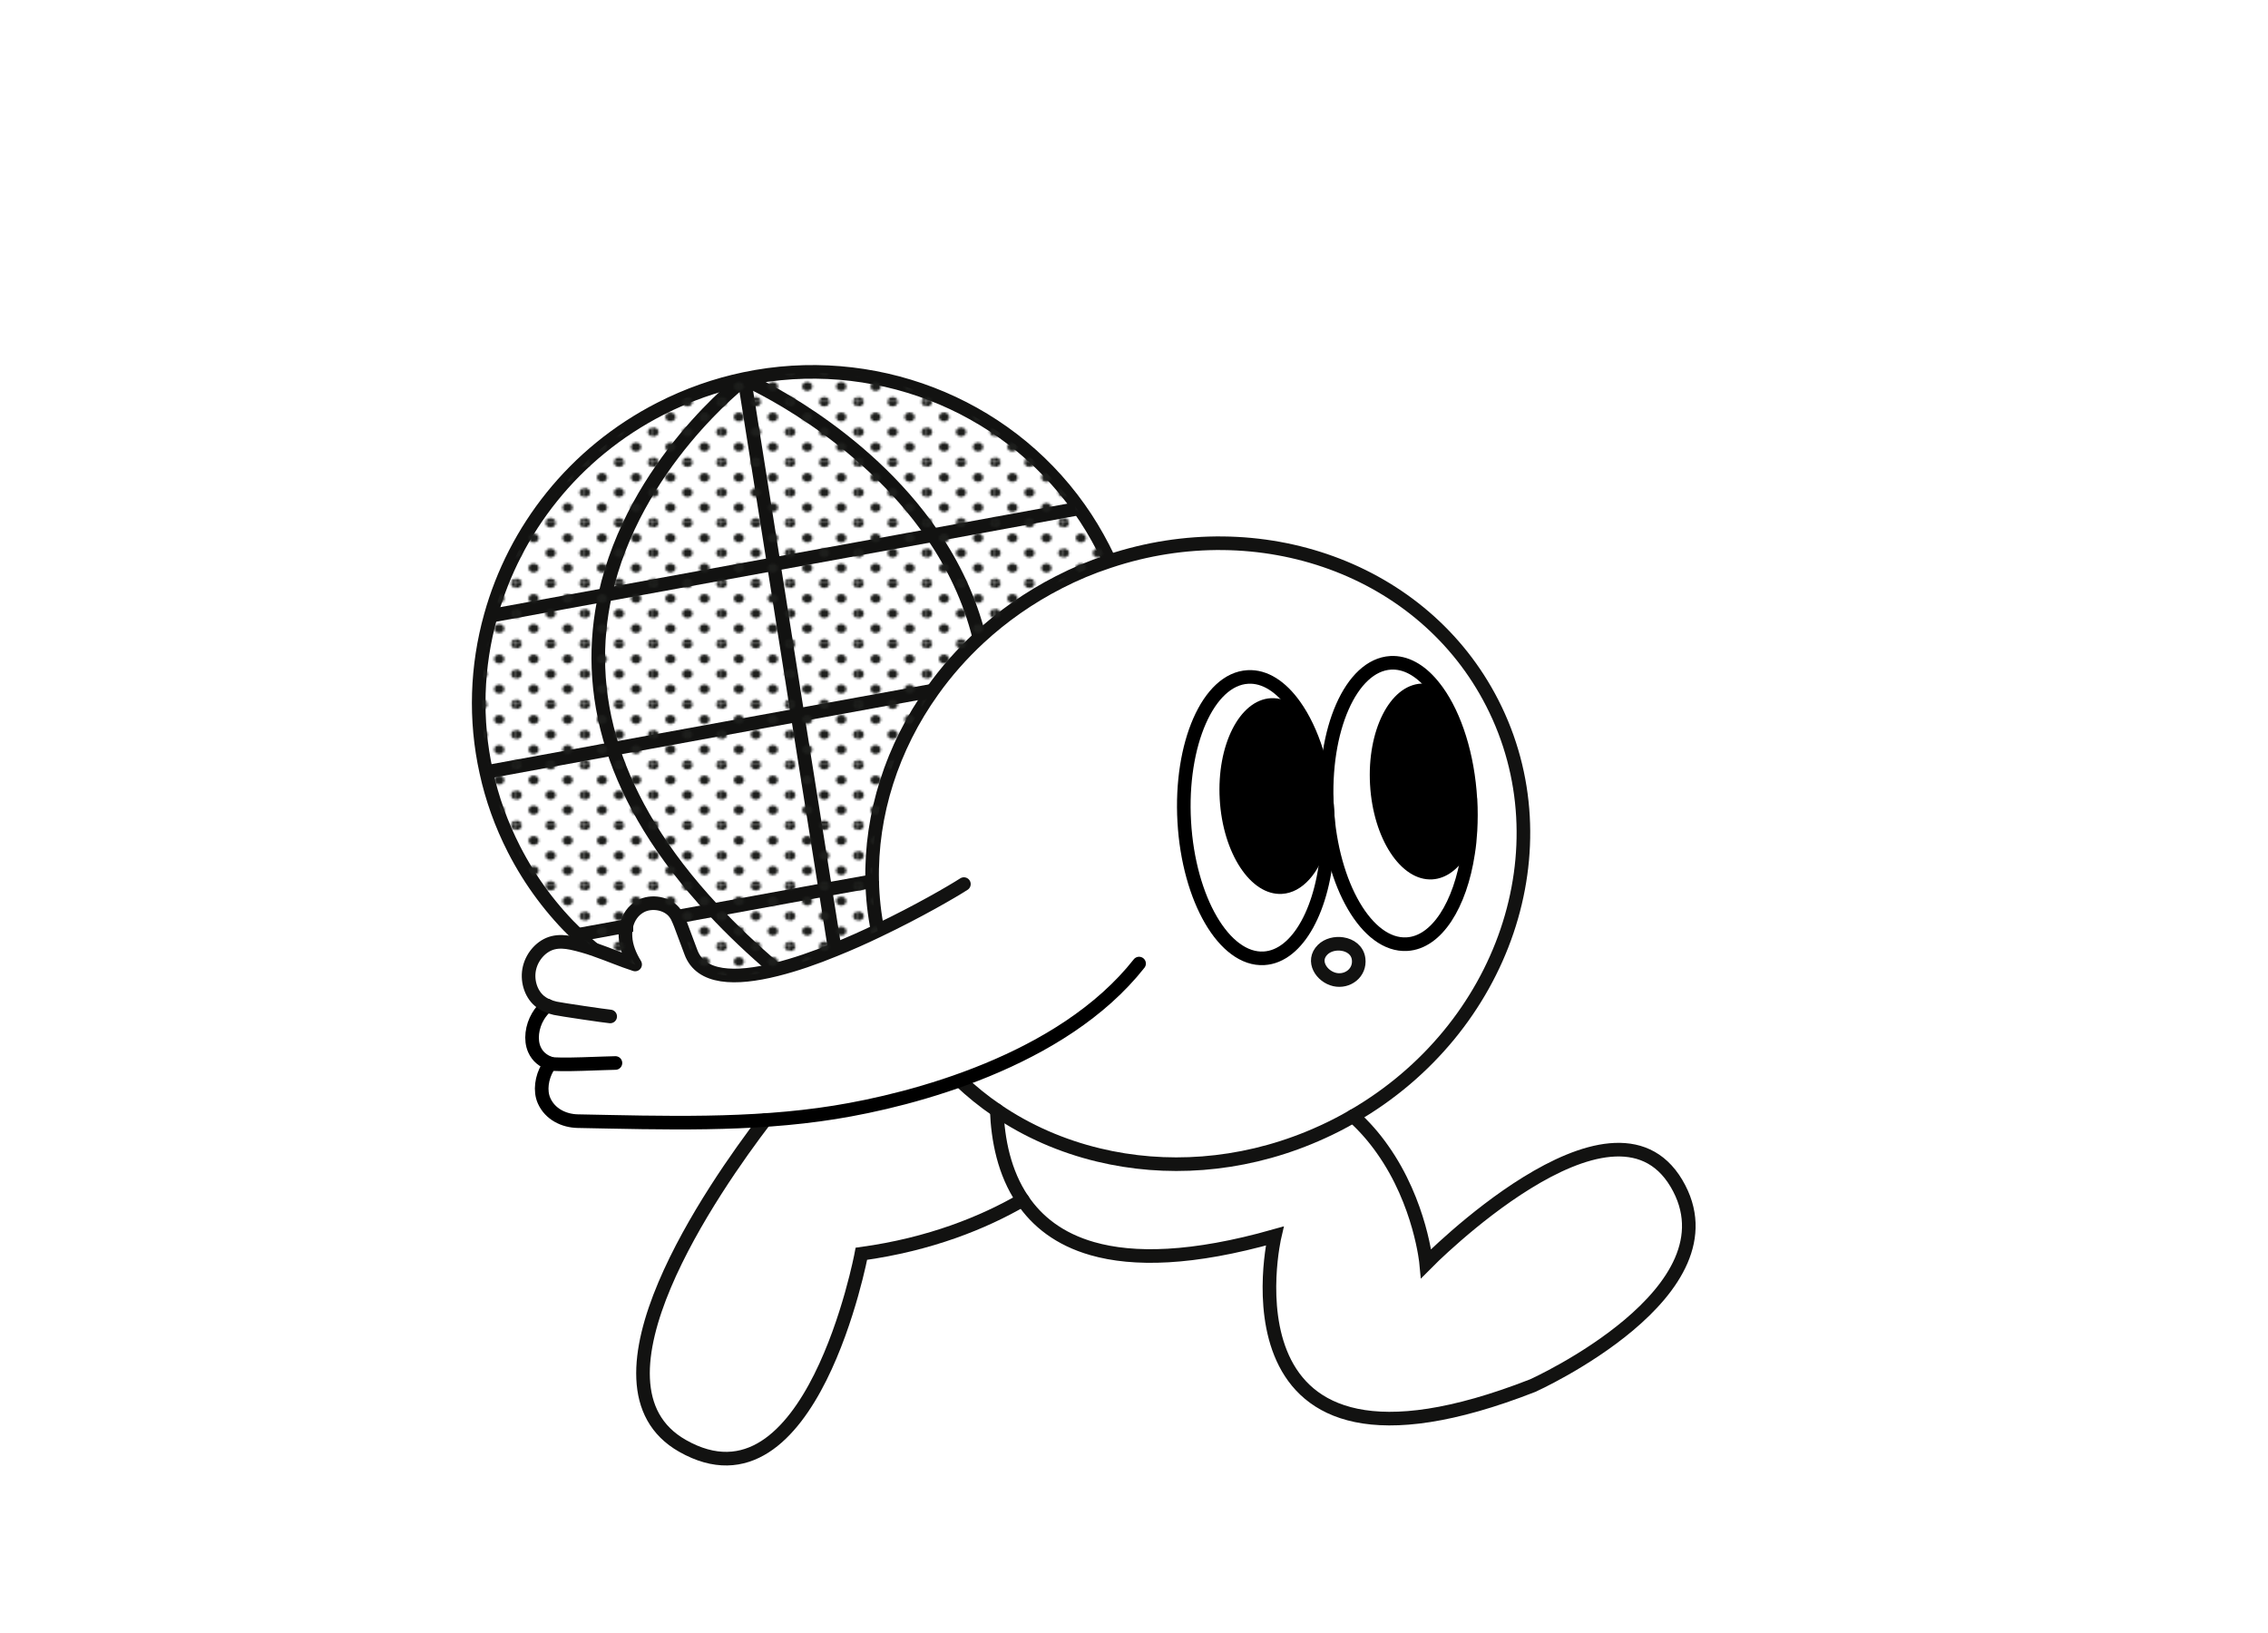 <?xml version="1.0" encoding="UTF-8"?>
<svg xmlns="http://www.w3.org/2000/svg" xmlns:xlink="http://www.w3.org/1999/xlink" id="Layer_1" width="250" height="180" viewBox="0 0 250 180">
  <defs>
    <pattern id="_10_dpi_30_" x="0" y="0" width="28.8" height="28.8" patternTransform="translate(-7015.58 -6212.15) scale(.26 .23)" patternUnits="userSpaceOnUse" viewBox="0 0 28.8 28.8">
      <rect x="0" y="0" width="28.8" height="28.8" style="fill:none; stroke-width:0px;"></rect>
      <path d="m28.8,30.96c1.19,0,2.16-.97,2.16-2.16s-.97-2.16-2.16-2.16-2.16.97-2.16,2.16.97,2.16,2.16,2.16Z" style="fill:#1d1e1c; stroke-width:0px;"></path>
      <path d="m14.4,30.96c1.19,0,2.16-.97,2.16-2.16s-.97-2.16-2.16-2.16-2.16.97-2.16,2.16.97,2.16,2.16,2.16Z" style="fill:#1d1e1c; stroke-width:0px;"></path>
      <path d="m28.8,16.56c1.19,0,2.16-.97,2.16-2.16s-.97-2.16-2.16-2.16-2.16.97-2.16,2.16.97,2.16,2.16,2.16Z" style="fill:#1d1e1c; stroke-width:0px;"></path>
      <path d="m14.4,16.56c1.19,0,2.16-.97,2.16-2.16s-.97-2.16-2.16-2.16-2.16.97-2.16,2.16.97,2.16,2.16,2.16Z" style="fill:#1d1e1c; stroke-width:0px;"></path>
      <path d="m7.2,23.76c1.19,0,2.16-.97,2.16-2.16s-.97-2.16-2.16-2.16-2.16.97-2.16,2.16.97,2.16,2.16,2.16Z" style="fill:#1d1e1c; stroke-width:0px;"></path>
      <path d="m21.6,23.76c1.19,0,2.16-.97,2.16-2.16s-.97-2.16-2.16-2.16-2.16.97-2.16,2.16.97,2.16,2.16,2.16Z" style="fill:#1d1e1c; stroke-width:0px;"></path>
      <path d="m7.2,9.36c1.19,0,2.16-.97,2.16-2.16s-.97-2.16-2.16-2.16-2.16.97-2.16,2.16.97,2.16,2.16,2.16Z" style="fill:#1d1e1c; stroke-width:0px;"></path>
      <path d="m21.6,9.36c1.19,0,2.16-.97,2.16-2.16s-.97-2.16-2.16-2.16-2.16.97-2.16,2.16.97,2.16,2.16,2.16Z" style="fill:#1d1e1c; stroke-width:0px;"></path>
      <path d="m0,30.96c1.19,0,2.16-.97,2.16-2.16s-.97-2.16-2.16-2.16-2.16.97-2.16,2.16.97,2.16,2.16,2.16Z" style="fill:#1d1e1c; stroke-width:0px;"></path>
      <path d="m0,16.56c1.19,0,2.16-.97,2.16-2.16s-.97-2.16-2.16-2.16-2.16.97-2.16,2.16.97,2.16,2.16,2.16Z" style="fill:#1d1e1c; stroke-width:0px;"></path>
      <path d="m28.8,2.16c1.19,0,2.16-.97,2.16-2.16s-.97-2.16-2.16-2.16-2.16.97-2.16,2.16.97,2.16,2.16,2.16Z" style="fill:#1d1e1c; stroke-width:0px;"></path>
      <path d="m14.4,2.16c1.19,0,2.16-.97,2.16-2.16s-.97-2.16-2.16-2.16-2.16.97-2.16,2.16.97,2.16,2.16,2.16Z" style="fill:#1d1e1c; stroke-width:0px;"></path>
      <path d="m0,2.16c1.19,0,2.16-.97,2.16-2.16S1.19-2.16,0-2.16-2.16-1.19-2.16,0-1.19,2.16,0,2.16Z" style="fill:#1d1e1c; stroke-width:0px;"></path>
    </pattern>
  </defs>
  <path d="m96.75,102.61c-.37-1.82-.57-3.65-.61-5.48h0c-.17-7.37,2.19-14.75,6.67-21.01,1.48-2.08,3.2-4.03,5.13-5.82,2.56-2.37,5.5-4.44,8.78-6.12,1.77-.91,3.58-1.67,5.41-2.27.05-.02.1-.04.15-.05,16.59-5.53,34.62.78,42.21,15.63,8.16,15.95,1.29,35.93-15.35,45.54-.59.34-1.19.68-1.81.99-1,.51-2.01.97-3.03,1.39-7.69,3.16-15.84,3.68-23.21,1.9-4.04-.97-7.85-2.63-11.22-4.93-1.44-.98-2.8-2.08-4.07-3.29" style="fill:none; stroke:#121211; stroke-miterlimit:10; stroke-width:1.5px;"></path>
  <path d="m149.15,123.02c1.27,1.14,2.34,2.39,3.24,3.67,4.2,5.93,4.82,12.58,4.82,12.58,0,0,20.47-20.8,27.58-8.84,7.11,11.96-15.84,22.3-15.84,22.3-35.56,13.9-28.44-16.49-28.44-16.49-9.08,2.57-15.54,2.7-20.11,1.39-3.64-1.04-6.09-3.01-7.69-5.39-2.02-2.98-2.72-6.61-2.84-9.87" style="fill:none; stroke:#121211; stroke-linecap:round; stroke-miterlimit:10; stroke-width:1.5px;"></path>
  <path d="m84.32,123.47c-5.59,7.31-20.88,29.2-9.09,35.9,14.22,8.09,19.72-21.17,19.72-21.17,7.61-1.05,13.48-3.45,17.78-5.94" style="fill:none; stroke:#121211; stroke-linecap:round; stroke-miterlimit:10; stroke-width:1.5px;"></path>
  <path d="m65.47,104.66h0c-.61-.51-1.21-1.04-1.79-1.61h0c-2.78-2.66-5.17-5.82-7.02-9.43-1.41-2.76-2.43-5.62-3.06-8.52-1.28-5.76-1.06-11.67.49-17.22,2.64-9.49,9.15-17.93,18.69-22.82,3.01-1.54,6.13-2.63,9.28-3.29,13.99-2.94,28.6,2.55,36.9,14.27.97,1.36,1.84,2.81,2.63,4.34.25.49.49.98.71,1.47" style="fill:none; stroke:#121211; stroke-miterlimit:10; stroke-width:1.5px;"></path>
  <polyline points="92.03 104.7 90.98 98.07 87.92 78.83 85.29 62.18 82.05 41.77" style="fill:none; stroke:#121211; stroke-miterlimit:10; stroke-width:1.5px;"></polyline>
  <polyline points="54.08 67.88 66.71 65.57 85.29 62.18 102.82 58.99 118.95 56.04" style="fill:none; stroke:#121211; stroke-miterlimit:10; stroke-width:1.5px;"></polyline>
  <polyline points="53.59 85.1 67.58 82.54 87.92 78.83 102.81 76.12" style="fill:none; stroke:#121211; stroke-miterlimit:10; stroke-width:1.5px;"></polyline>
  <polyline points="69.05 102.06 69.05 102.07 69.05 102.07 63.83 103.02 63.68 103.05 63.67 103.05" style="fill:none; stroke:#121211; stroke-miterlimit:10; stroke-width:1.5px;"></polyline>
  <polyline points="96.15 97.12 96.15 97.13 90.98 98.06 78.66 100.31 74.65 101.04" style="fill:none; stroke:#121211; stroke-miterlimit:10; stroke-width:1.5px;"></polyline>
  <path d="m85.56,106.88c-2.6-2.21-4.9-4.4-6.91-6.56-5.8-6.21-9.27-12.18-11.08-17.77-2-6.18-1.98-11.89-.87-16.97,3.17-14.42,15.25-23.69,15.25-23.69" style="fill:none; stroke:#121211; stroke-miterlimit:10; stroke-width:1.5px;"></path>
  <path d="m82.28,41.9s12.69,5.57,20.54,17.08c2.24,3.29,4.08,7.05,5.13,11.31" style="fill:none; stroke:#121211; stroke-miterlimit:10; stroke-width:1.5px;"></path>
  <path d="m67.84,117.17c-.7-.01-6.53.3-7.19.06-.75-.27-1.39-.74-1.74-1.54-.48-1.07-.27-2.54.39-3.65.28-.47.6-.85,1.01-1.2" style="fill:none; stroke:#000; stroke-linecap:round; stroke-linejoin:round; stroke-width:1.5px;"></path>
  <path d="m125.56,106.21c-8.47,10.75-24.99,15.03-33.55,16.4-9.28,1.49-18.93,1.15-28.33.97-1.51-.03-3.05-.76-3.71-2.26-.48-1.08-.26-2.55.39-3.65.09-.16.19-.3.29-.45" style="fill:none; stroke:#000; stroke-linecap:round; stroke-linejoin:round; stroke-width:1.5px;"></path>
  <path d="m67.26,112.04c-.52-.04-5.54-.78-6.05-.9-.31-.07-.62-.17-.9-.3h0c-.28-.11-.53-.26-.77-.45-.04-.03-.08-.06-.11-.09-.95-.82-1.38-2.3-1.06-3.62.32-1.33,1.37-2.46,2.58-2.76.68-.17,1.38-.11,2.06.03.85.18,1.66.42,2.46.69h0c.06.02.12.04.18.07t0,0c1.48.51,2.89,1.13,4.36,1.6-.58-.95-1.01-1.98-1.06-3.03-.03-.41,0-.82.09-1.22h0c.21-.91.74-1.71,1.57-2.16,1.18-.65,2.99-.37,3.81.78.08.11.16.23.22.35.14.27.24.55.36.83.39,1.04.77,2.07,1.16,3.1,1.08,2.91,4.85,3.04,9.4,1.9,2.06-.51,4.28-1.28,6.47-2.18,1.61-.65,3.21-1.36,4.72-2.09,4.49-2.14,8.26-4.34,9.5-5.14" style="fill:none; stroke:#121211; stroke-linecap:round; stroke-linejoin:round; stroke-width:1.5px;"></path>
  <path d="m122.14,61.91c-1.83.61-3.64,1.36-5.41,2.27-3.28,1.68-6.22,3.75-8.78,6.12-1.93,1.79-3.65,3.74-5.13,5.82-4.48,6.26-6.84,13.64-6.67,21.01h0c.04,1.84.24,3.67.61,5.49-1.51.72-3.11,1.44-4.72,2.09-2.19.9-4.41,1.67-6.47,2.18-4.54,1.14-8.32,1.01-9.4-1.9-.39-1.03-.77-2.06-1.16-3.1-.11-.28-.21-.56-.36-.83-.06-.12-.14-.24-.22-.35-.82-1.16-2.63-1.44-3.81-.78-.82.44-1.35,1.25-1.57,2.15h0s0,0,0,0c-.09.4-.12.81-.09,1.22.05,1.05.48,2.08,1.06,3.03-1.47-.47-2.88-1.09-4.36-1.6t0,0c-.62-.55-1.23-1.11-1.82-1.7-4.87-4.83-8.37-11.03-9.88-17.99-.53-2.48-.82-5.06-.82-7.7,0-3.29.44-6.48,1.26-9.51,3.55-13.09,14.26-23.24,27.67-25.98,2.36-.48,4.79-.74,7.29-.74,12.07,0,22.76,5.9,29.34,14.98,1.32,1.82,2.47,3.76,3.44,5.81Z" style="fill:url(#_10_dpi_30_); stroke-width:0px;"></path>
  <path d="m146.34,89.67c.07,1.18.07,2.33,0,3.43-.4,6.96-3.25,12.31-7.01,12.53-4.36.25-8.3-6.49-8.79-15.06-.49-8.56,2.65-15.71,7.01-15.95,1.88-.11,3.67,1.08,5.14,3.14,1.96,2.73,3.37,7.03,3.65,11.91Z" style="fill:none; stroke:#000; stroke-linecap:round; stroke-linejoin:round; stroke-width:1.5px;"></path>
  <path d="m146.34,89.67c.07,1.18.07,2.33,0,3.43-.93,3.14-2.78,5.3-5.03,5.43-3.45.2-6.52-4.48-6.86-10.43-.34-5.96,2.18-10.94,5.63-11.14.91-.05,1.8.24,2.61.8,1.96,2.73,3.37,7.03,3.65,11.91Z" style="stroke-width:0px;"></path>
  <path d="m162.09,88.11c.07,1.18.06,2.33,0,3.44-.05.86-.13,1.68-.26,2.48-.86,5.71-3.46,9.86-6.75,10.04-4.37.25-8.31-6.5-8.8-15.06-.49-8.56,2.65-15.7,7.02-15.95,1.64-.09,3.23.81,4.58,2.43.18.22.37.46.55.71,1.96,2.73,3.37,7.03,3.65,11.91Z" style="fill:none; stroke:#000; stroke-linecap:round; stroke-linejoin:round; stroke-width:1.5px;"></path>
  <path d="m162.09,88.11c.07,1.18.06,2.33,0,3.44-.05.86-.13,1.68-.26,2.48-1,1.72-2.38,2.81-3.95,2.9-3.45.2-6.52-4.47-6.86-10.44-.34-5.95,2.17-10.94,5.63-11.14.42-.02.84.02,1.24.15.18.22.37.46.55.71,1.96,2.73,3.37,7.03,3.65,11.91Z" style="stroke-width:0px;"></path>
  <path d="m147.98,104.06c-.78-.12-1.63.08-2.18.62-1.26,1.25-.12,2.96,1.32,3.29,1.42.32,2.83-.74,2.64-2.26-.12-.96-.91-1.52-1.79-1.65Z" style="fill:none; stroke:#121211; stroke-miterlimit:10; stroke-width:1.5px;"></path>
</svg>

